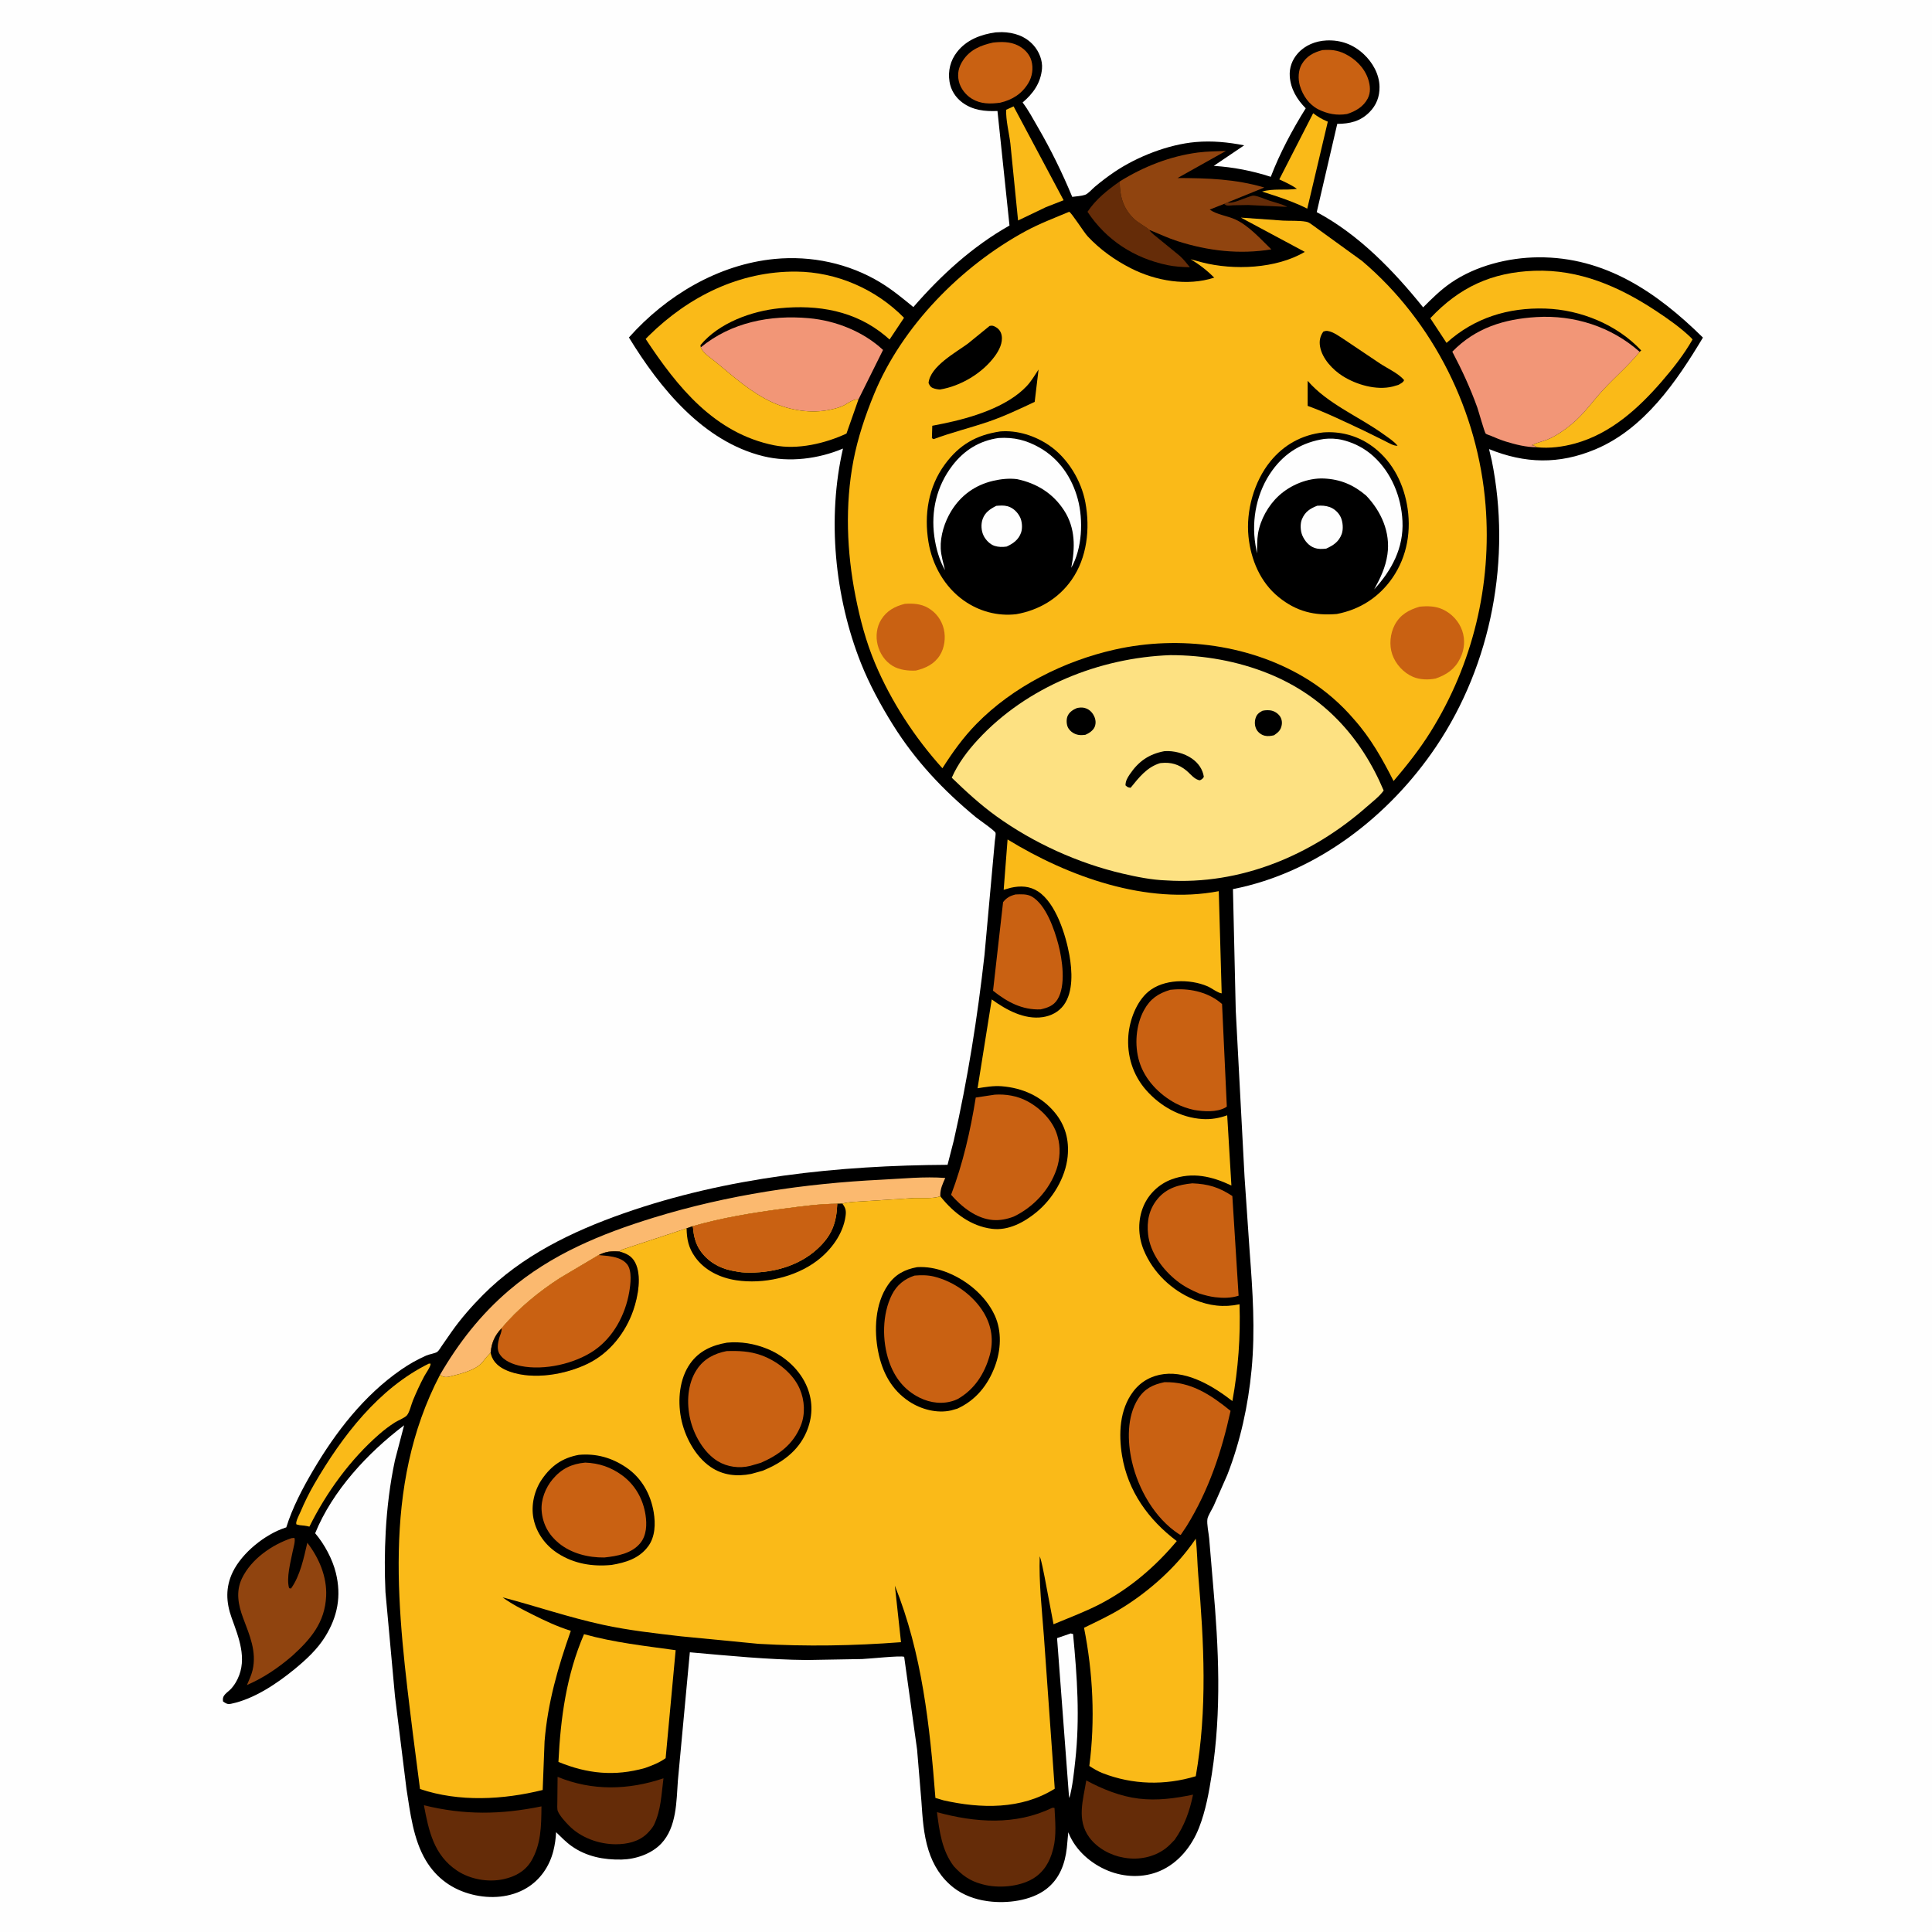 <svg version="1.1" xmlns="http://www.w3.org/2000/svg" style="display: block;" viewBox="0 0 2048 2048" width="1024" height="1024">
<path transform="translate(0,0)" fill="rgb(254,254,254)" d="M -0 -0 L 2048 0 L 2048 2048 L -0 2048 L -0 -0 z"/>
<path transform="translate(0,0)" fill="rgb(0,0,0)" d="M 1055.5 34.307 L 1062 34.061 C 1074.86 34.307 1086.85 38.19 1095.56 47.948 C 1101.41 54.499 1105.35 64.051 1104.55 72.922 C 1103.19 88.042 1095.2 99.165 1084.01 108.637 C 1090.18 116.672 1095.1 126.073 1100.19 134.842 C 1114.06 158.712 1126.03 183.21 1136.62 208.688 C 1140.82 208.068 1146.23 207.884 1150.2 206.525 C 1153.49 205.397 1157.78 200.34 1160.5 198.049 C 1167.14 192.465 1174.12 187.169 1181.3 182.309 C 1205.34 166.049 1238.44 153.099 1267.45 150.568 C 1284.86 149.049 1301.83 150.73 1318.89 154.065 L 1286.62 175.828 C 1307.54 177.19 1327.1 180.989 1347.08 187.434 C 1356.48 162.718 1370.1 137.173 1384.13 114.803 C 1374.89 105.507 1368.13 94.284 1367.2 80.944 C 1366.57 71.783 1369.76 63.281 1375.83 56.457 C 1383.46 47.891 1394.65 43.439 1406 42.892 C 1421.17 42.16 1434.45 47.019 1445.6 57.401 C 1455.11 66.26 1462.15 78.799 1462.35 92.014 C 1462.51 102.476 1459.06 111.497 1451.68 118.914 C 1441.94 128.709 1430.92 131.203 1417.55 131.319 L 1395.8 224.881 C 1440.31 248.531 1477.35 286.981 1508.6 325.814 C 1517.95 316.383 1527.11 307.354 1538.09 299.782 C 1564.31 281.716 1599.01 273.008 1630.6 272.765 C 1701.48 272.22 1756.59 309.965 1805.18 357.848 C 1777.23 404.477 1742.93 454.755 1690.77 476.475 C 1652.43 492.44 1616.56 491.511 1578.44 476.044 L 1581.3 488 C 1602.24 591.574 1581.45 703.667 1522.27 791.517 C 1472.56 865.309 1395.41 925.201 1306.98 942.489 L 1309.95 1071.24 L 1319.28 1247.76 L 1324.72 1327.01 C 1327.88 1368.96 1330.71 1409.72 1326.74 1451.76 C 1323.17 1489.64 1314.83 1528.03 1300.97 1563.48 L 1286.46 1596.44 C 1284.84 1599.88 1280.39 1606.82 1279.9 1610.28 C 1279.14 1615.8 1281.23 1624.85 1281.77 1630.7 L 1285.92 1679.94 C 1291.89 1747.03 1295.03 1813.82 1284.57 1880.67 C 1281.57 1899.86 1278.12 1919.35 1271 1937.5 C 1263.29 1957.17 1249.16 1974.95 1229.37 1983.39 C 1211.98 1990.8 1191.85 1990.1 1174.5 1982.99 C 1156.64 1975.68 1140.55 1961.81 1133.04 1943.78 L 1132.41 1942.24 L 1130.89 1958.74 C 1128.97 1975.87 1123.17 1991.62 1109.1 2002.48 C 1092.95 2014.94 1067.35 2018.04 1047.78 2015.44 L 1046 2015.19 C 1033.71 2013.49 1020.83 2008.79 1010.95 2001.1 C 997.783 1990.85 989.307 1977.25 984.308 1961.49 C 978.905 1944.46 977.901 1926.61 976.684 1908.89 L 972.149 1854.61 L 958.472 1756.3 C 954.639 1754.78 921.659 1758.36 913.914 1758.65 L 855.5 1759.68 C 813.92 1759.32 772.637 1755.14 731.262 1751.49 L 718.608 1887.24 C 716.995 1909.58 717.379 1936.81 701.001 1954.21 C 690.62 1965.24 673.84 1970.88 659 1971.2 C 640.095 1971.6 621.807 1968.12 606.083 1957.06 C 600.026 1952.8 594.823 1947.33 589.49 1942.22 C 589.135 1948.96 588.244 1955.44 586.596 1962 C 582.507 1978.28 572.78 1992.64 558.26 2001.36 C 541.069 2011.68 519.89 2013.06 500.681 2008.29 C 479.512 2003.03 462.654 1990.94 451.397 1972.11 C 438.09 1949.84 434.825 1921.5 430.878 1896.28 L 418.741 1798.56 L 408.612 1687.77 C 407.619 1666.46 407.7 1645 408.862 1623.7 C 410.24 1598.44 413.395 1572.6 418.683 1547.87 L 428.357 1510.87 C 389.943 1539.96 352.507 1580.09 334.078 1625.3 C 343.842 1636.77 352.428 1652.63 356.036 1667.36 C 362.049 1691.91 357.872 1713.69 344.669 1734.97 C 336.326 1748.41 324.442 1759.37 312.312 1769.33 C 293.519 1784.75 269.344 1801.02 245.091 1806.04 C 241.074 1806.88 239.704 1805.85 236.5 1803.72 C 235.01 1796.55 241.096 1794.54 245.359 1789.73 C 248.027 1786.72 250.166 1783.3 251.904 1779.68 C 262.311 1758.03 252.944 1735.59 245.521 1714.9 C 239.575 1698.33 238.937 1682.49 246.756 1666.36 C 256.619 1646.01 280.839 1626.58 302.116 1619.52 L 303.468 1619.08 C 310.019 1598.08 320.776 1577.62 331.92 1558.68 C 355.897 1517.95 385.761 1479.29 424.935 1452.09 C 433.375 1446.23 442.561 1440.97 451.989 1436.86 C 455.015 1435.55 461.076 1434.7 463.456 1433.07 C 465.107 1431.94 467.126 1428.4 468.306 1426.7 L 479.051 1411.25 C 488.682 1397.63 500.045 1384.69 511.801 1372.84 C 553.114 1331.2 606.289 1305.44 660.991 1286.24 C 771.013 1247.62 888.439 1235.41 1004.44 1234.75 L 1011 1209.21 C 1025.8 1144.1 1036.19 1078.54 1043.62 1012.19 L 1051.87 921.284 L 1054.58 891.446 C 1054.75 889.468 1055.74 884.604 1055.29 882.827 C 1054.7 880.549 1037.38 868.692 1034.52 866.333 C 999.891 837.739 970.5 806.636 946.547 768.339 C 933.752 747.881 921.537 725.347 912.628 702.937 C 884.771 632.868 876.645 549.158 893.604 475.485 C 867.581 486.473 836.828 490.369 809.242 483.627 C 745.351 468.013 699.397 411.301 666.685 357.742 C 706.196 313.313 761.366 280.288 821.15 274.5 C 859.97 270.742 899.768 279.155 933.207 299.408 C 945.764 307.013 956.883 316.206 968.197 325.499 C 997.748 291.572 1030.73 261.307 1070.11 239.068 L 1057.36 117.657 C 1043.97 118.242 1031.1 116.877 1020.02 108.596 C 1012.8 103.2 1007.91 95.466 1006.52 86.546 C 1004.74 75.111 1007.4 64.14 1014.6 54.975 C 1024.71 42.12 1039.77 36.487 1055.5 34.307 z"/>
<path transform="translate(0,0)" fill="rgb(101,44,8)" d="M 1300.99 214.722 L 1302.93 214.851 C 1308.36 215.083 1316.84 210.962 1322.29 209.171 C 1323.91 208.637 1327.32 207.214 1329.06 207.378 C 1333.97 207.841 1340.97 211.157 1345.75 212.725 C 1351.78 214.699 1358.97 216.286 1364.52 219.313 L 1323 217.325 L 1307.26 217.594 C 1305.52 217.642 1302.1 218.187 1300.51 217.804 C 1299.41 217.539 1298.53 216.712 1297.54 216.167 L 1300.99 214.722 z"/>
<path transform="translate(0,0)" fill="rgb(254,254,254)" d="M 1135.02 1731.5 L 1137.5 1732.14 C 1141.83 1777.72 1144.86 1820.76 1139.81 1866.55 C 1138.35 1879.73 1137.05 1893.16 1133.61 1906 L 1133.11 1903.5 L 1120.53 1736.48 L 1135.02 1731.5 z"/>
<path transform="translate(0,0)" fill="rgb(250,186,24)" d="M 1392.01 120.029 C 1396.52 123.465 1400.91 126.145 1406.13 128.352 L 1407.54 128.938 L 1385.75 221.171 C 1374.21 215.364 1362.51 211.114 1350.25 207.085 L 1337.84 203.075 C 1349.86 199.567 1362.37 201.967 1374.78 200.181 C 1369.01 196.004 1362.52 193.189 1356.1 190.164 L 1392.01 120.029 z"/>
<path transform="translate(0,0)" fill="rgb(101,44,8)" d="M 1218.28 243.684 C 1220.63 247.225 1224.78 250.051 1228.04 252.797 L 1250.44 271.082 C 1254.49 274.62 1257.9 279.098 1261.29 283.265 C 1253.49 283.125 1245.13 282.623 1237.5 281.021 C 1202.13 273.598 1172.77 254.567 1152.79 224.523 C 1161.78 211.098 1173.85 201.567 1186.93 192.363 C 1187.03 207.52 1190.21 220.175 1201.32 231.24 C 1206.5 236.4 1212.9 239.063 1218.28 243.684 z"/>
<path transform="translate(0,0)" fill="rgb(250,186,24)" d="M 1074.45 112.789 L 1127.47 212.253 L 1108.75 219.575 L 1079.19 233.729 L 1071.02 152 C 1069.74 140.96 1066.04 127.246 1066.63 116.304 L 1074.45 112.789 z"/>
<path transform="translate(0,0)" fill="rgb(201,97,18)" d="M 1401.88 53.097 C 1410.77 52.488 1417.54 53.05 1425.7 57.023 C 1436.84 62.446 1446.44 71.985 1450.33 83.894 C 1452.55 90.691 1453.22 97.986 1449.81 104.5 C 1445.31 113.098 1436.83 118.076 1427.86 120.867 C 1417.04 122.637 1407.32 120.802 1397.5 115.929 C 1387.76 111.095 1380.94 101.151 1377.94 90.889 C 1375.85 83.739 1376.09 74.531 1379.96 68 C 1385.03 59.444 1392.57 55.46 1401.88 53.097 z"/>
<path transform="translate(0,0)" fill="rgb(201,97,18)" d="M 1052.58 45.145 C 1061.37 44.125 1070.82 44.066 1078.89 48.093 C 1085.66 51.467 1091.27 57.001 1093.36 64.437 C 1095.57 72.296 1094.28 81.173 1090.07 88.122 C 1083.1 99.623 1073.04 105.866 1060.1 108.898 C 1049.65 110.252 1039.83 110.392 1030.45 104.825 C 1023.76 100.857 1018.09 93.678 1016.39 86.031 C 1014.61 78.05 1016.17 71.128 1020.6 64.316 C 1028.15 52.697 1039.66 47.999 1052.58 45.145 z"/>
<path transform="translate(0,0)" fill="rgb(250,186,24)" d="M 454.577 1445.5 L 456.478 1445.52 C 456.844 1448.26 451.2 1456.06 449.724 1458.85 C 445.291 1467.23 441.254 1475.97 437.647 1484.74 C 435.959 1488.85 434.127 1497.16 431.269 1500.41 C 429.054 1502.93 421.818 1505.82 418.692 1507.8 C 412.786 1511.53 407.249 1515.77 401.985 1520.35 C 371.413 1547 345.939 1582.06 327.986 1618.31 C 324.534 1617.34 321.058 1617.07 317.5 1616.72 L 314.173 1615.9 C 314.017 1614.99 313.863 1614.49 314.08 1613.5 C 314.852 1609.98 317.09 1605.96 318.515 1602.62 C 322.897 1592.34 327.743 1582.45 333.366 1572.79 C 362.681 1522.43 401.286 1471.77 454.577 1445.5 z"/>
<path transform="translate(0,0)" fill="rgb(101,44,8)" d="M 591.072 1883.54 C 627.788 1898.67 666.197 1897.6 703.308 1885.08 C 701.004 1902.57 700.854 1918.51 693.114 1934.74 C 691.269 1938 688.964 1940.63 686.354 1943.28 C 677.589 1952.2 664.779 1955.01 652.658 1954.99 C 634.935 1954.97 615.771 1948.08 603.24 1935.33 C 599.493 1931.52 593.456 1925.01 591.336 1919.96 C 590.419 1917.77 590.793 1912.79 590.802 1910.36 L 591.072 1883.54 z"/>
<path transform="translate(0,0)" fill="rgb(101,44,8)" d="M 1151.5 1887.31 C 1168.42 1896.52 1187.86 1904.28 1207.08 1906.6 C 1226.56 1908.95 1245.61 1906.4 1264.68 1902.39 C 1261.03 1920.08 1255.63 1935.41 1245.19 1950.27 C 1242.09 1953.51 1239 1956.88 1235.39 1959.58 C 1223.27 1968.63 1207.44 1971.85 1192.56 1969.4 L 1191 1969.13 C 1177.41 1966.89 1163.05 1959.06 1154.76 1947.79 C 1141.01 1929.1 1148.22 1908.08 1151.5 1887.31 z"/>
<path transform="translate(0,0)" fill="rgb(201,97,18)" d="M 1076.48 948.169 C 1082.18 947.928 1088.68 947.464 1093.81 950.43 C 1108.83 959.11 1117.67 985.194 1121.86 1000.98 C 1126.12 1017.02 1130.17 1044.7 1120.95 1059.48 C 1116.76 1066.19 1110.5 1068.28 1103.15 1069.98 C 1083.55 1070.8 1067.6 1062.13 1052.67 1050.21 L 1063.31 956.306 C 1066.91 951.648 1070.87 949.577 1076.48 948.169 z"/>
<path transform="translate(0,0)" fill="rgb(101,44,8)" d="M 449.37 1913.64 C 492.21 1924.19 530.847 1923.64 573.971 1914.83 C 573.766 1935.48 573.73 1955.34 562.717 1973.49 C 556.078 1983.93 545.839 1989.33 533.992 1991.96 C 517.606 1995.61 498.421 1992.23 484.5 1982.95 C 459.868 1966.53 454.448 1940.79 449.37 1913.64 z"/>
<path transform="translate(0,0)" fill="rgb(101,44,8)" d="M 1115.04 1916.5 C 1116.63 1916.13 1115.71 1916.22 1117.82 1916.5 C 1118.55 1930.53 1120.02 1945.37 1116.59 1959.15 L 1116.1 1961 C 1112.86 1973.61 1106.37 1984.68 1094.87 1991.5 C 1080.26 2000.18 1058.03 2001.95 1041.82 1997.53 L 1040 1997.02 C 1027.78 1993.69 1019.63 1987.62 1011.15 1978.4 C 998.468 1961.82 995.776 1941.05 993.215 1920.97 C 1033.62 1932.05 1076.37 1935.21 1115.04 1916.5 z"/>
<path transform="translate(0,0)" fill="rgb(144,68,15)" d="M 309.069 1630.5 L 312.009 1630.24 C 313.517 1632.65 310.844 1641.58 310.221 1644.75 C 308.074 1655.66 303.334 1672.76 306.473 1683.53 L 308.5 1683.88 C 318.221 1670.27 322.078 1651.41 325.768 1635.4 C 338.156 1651.44 346.678 1671.38 345.732 1691.96 C 344.444 1720.01 329.321 1737.66 309.31 1755.71 C 294.632 1768.21 279.462 1778.56 261.763 1786.21 C 263.919 1781.05 266.485 1775.82 267.758 1770.35 C 272.33 1750.69 264.44 1733.07 257.707 1715.11 C 252.535 1701.31 249.782 1687.06 256.463 1673.16 C 266.292 1652.7 288.118 1637.53 309.069 1630.5 z"/>
<path transform="translate(0,0)" fill="rgb(201,97,18)" d="M 1263.92 1254.37 C 1280.75 1255.06 1292.27 1258.55 1306.33 1267.83 L 1312.97 1373.51 C 1304.85 1376.11 1296.37 1376.12 1288 1375.09 C 1282.24 1374.38 1276.97 1372.9 1271.44 1371.24 C 1262.96 1367.68 1255.18 1363.72 1247.91 1358.03 C 1232.75 1346.18 1219.21 1328.1 1217.03 1308.47 C 1215.5 1294.65 1217.97 1282.02 1226.91 1271.09 C 1236.54 1259.32 1249.49 1255.82 1263.92 1254.37 z"/>
<path transform="translate(0,0)" fill="rgb(144,68,15)" d="M 1186.93 192.363 C 1212.09 176.684 1240.18 165.588 1269.68 161.698 C 1279.49 160.405 1289.64 160.401 1299.53 160.016 L 1248.27 188.715 C 1280.28 188.833 1309.2 189.677 1340.23 198.758 L 1300.99 214.722 L 1297.54 216.167 L 1282.34 222.156 C 1289.59 227.41 1301.02 228.81 1309.25 232.513 C 1323.6 238.964 1336.38 253.437 1347.65 264.349 C 1313.97 269.878 1280.67 266.024 1248.23 255.632 C 1238.02 252.363 1228.22 247.669 1218.28 243.684 C 1212.9 239.063 1206.5 236.4 1201.32 231.24 C 1190.21 220.175 1187.03 207.52 1186.93 192.363 z"/>
<path transform="translate(0,0)" fill="rgb(201,97,18)" d="M 1240.63 1049.22 L 1245.27 1048.83 C 1262.9 1047.69 1282 1052.32 1295.43 1064.32 L 1300.48 1172.97 L 1299 1174.05 C 1289.59 1179.29 1276.03 1178.28 1265.83 1176.61 C 1259.2 1175.16 1252.28 1172.83 1246.3 1169.63 C 1228.69 1160.19 1213.46 1144.52 1207.62 1125.08 C 1202.44 1107.83 1204.02 1086.66 1212.71 1070.75 C 1219.22 1058.84 1227.82 1053.01 1240.63 1049.22 z"/>
<path transform="translate(0,0)" fill="rgb(201,97,18)" d="M 1054.54 1160.39 C 1066.2 1159.62 1078.39 1161.7 1088.74 1167.19 C 1102.75 1174.62 1116.07 1187.76 1120.67 1203.26 L 1121.16 1205 C 1124.38 1215.96 1123.68 1228.72 1119.97 1239.5 C 1112.39 1261.53 1095.43 1279.64 1074.6 1289.64 C 1067.44 1292.36 1060.17 1293.85 1052.5 1293.25 C 1034.99 1291.88 1019.24 1279.22 1008.2 1266.52 C 1020.74 1233.43 1028.79 1198.35 1034.34 1163.43 L 1054.54 1160.39 z"/>
<path transform="translate(0,0)" fill="rgb(201,97,18)" d="M 1234.22 1465.18 C 1262.38 1464.41 1283.39 1478.52 1304.45 1495.57 C 1294.92 1539.09 1281.39 1579.68 1257.86 1617.77 L 1251.59 1627.12 C 1250.79 1626.79 1250.45 1626.69 1249.65 1626.16 C 1224.07 1609.47 1206.6 1578.53 1199.9 1549.36 C 1195.01 1528.11 1194.37 1501.62 1206.53 1482.62 C 1213.33 1472 1222.18 1467.74 1234.22 1465.18 z"/>
<path transform="translate(0,0)" fill="rgb(251,185,111)" d="M 466.409 1457.39 C 486.11 1423.43 509.563 1393.41 539.519 1367.85 C 584.425 1329.55 637.171 1307.9 693 1290.73 C 771.269 1266.66 852.785 1254.52 934.5 1250.52 C 956.607 1249.44 979.938 1246.97 1002.01 1248.69 C 999.286 1254.92 996.728 1260.07 996.736 1267.01 L 996.748 1268.05 C 989.452 1270.97 977.085 1269.69 969.121 1269.98 L 916.945 1273.31 C 909.246 1273.93 900.284 1273.78 892.934 1275.9 L 887.55 1276.04 C 868.625 1276.13 849.469 1278.82 830.716 1281.26 C 798.232 1285.5 765.6 1290.84 734.047 1299.87 L 727.822 1302.11 L 661.025 1324.09 C 659.178 1324.66 658.134 1325.46 656.655 1326.65 C 648.248 1326.07 642.337 1326.52 634.629 1330.42 L 593.397 1354.89 C 570.884 1369.44 548.962 1387.44 531.679 1408.03 C 524.388 1415.81 521.146 1423.11 520.119 1433.85 C 517.508 1436.68 514.813 1439.44 512.552 1442.56 C 505.259 1452.64 488.043 1456.3 476.62 1459.21 C 473.323 1460.05 470.853 1460.04 467.885 1458.3 L 466.409 1457.39 z"/>
<path transform="translate(0,0)" fill="rgb(242,150,119)" d="M 742.843 368.212 C 775.186 341.661 816.39 333.6 857.5 337.301 C 885.967 339.863 915.102 351.435 936.069 370.954 L 910.058 423.265 L 908.058 423.437 C 903.281 423.816 898.744 427.581 894.5 429.712 C 890.56 431.691 886.156 432.946 881.865 433.891 L 880 434.287 C 860.023 438.684 837.379 434.995 818.883 426.568 C 796.661 416.445 777.877 399.576 759.232 384.152 C 754.038 379.856 745.16 374.402 742.843 368.212 z"/>
<path transform="translate(0,0)" fill="rgb(250,186,24)" d="M 619.084 1732.29 C 650.936 1741.16 683.58 1744.73 716.22 1749.26 L 705.604 1863.75 C 698.681 1868.66 691.651 1871.35 683.741 1874.17 C 651.618 1883.23 622.57 1880.33 591.963 1867.7 C 594.222 1820.99 600.436 1775.6 619.084 1732.29 z"/>
<path transform="translate(0,0)" fill="rgb(250,186,24)" d="M 1738.09 372.939 L 1739.77 371.504 C 1714.21 344.135 1675.47 328.285 1638.18 327.091 C 1598.76 325.829 1562.79 336.897 1533.39 363.499 L 1516.17 337.322 C 1547.01 304.477 1581.3 288.61 1626.5 287.035 C 1674.24 285.372 1716.24 303.721 1755.36 329.5 C 1767.81 337.704 1782.05 347.712 1792.75 358.182 L 1794.16 359.872 C 1785.09 375.848 1773.24 390.863 1761.23 404.712 C 1736.43 433.316 1707.28 459.621 1670 470.012 C 1656.9 473.662 1642.5 475.61 1628.91 474.065 C 1627.43 473.038 1626.43 472.173 1624.56 472.001 L 1623.5 472 L 1624.98 471.375 C 1630.19 468.806 1635.19 468.033 1640.44 465.883 C 1649.13 462.325 1658.3 456.017 1665.49 450.037 L 1666.93 448.819 C 1679.34 438.498 1689.08 424.253 1700.14 412.42 C 1712.4 399.3 1726.89 386.804 1738.09 372.939 z"/>
<path transform="translate(0,0)" fill="rgb(242,150,119)" d="M 1628.91 474.065 C 1618.06 474.15 1606.78 471.27 1596.44 468.129 C 1590.73 466.393 1585.25 464.036 1579.75 461.712 C 1578.48 461.175 1575.76 460.446 1574.89 459.638 C 1573.71 458.553 1567.19 435.286 1566.01 432 C 1558.69 411.595 1549.62 391.953 1539.5 372.801 C 1564.12 347.546 1594.28 338.198 1628.72 336.104 C 1668.55 333.682 1708.11 346.259 1738.09 372.939 C 1726.89 386.804 1712.4 399.3 1700.14 412.42 C 1689.08 424.253 1679.34 438.498 1666.93 448.819 L 1665.49 450.037 C 1658.3 456.017 1649.13 462.325 1640.44 465.883 C 1635.19 468.033 1630.19 468.806 1624.98 471.375 L 1623.5 472 L 1624.56 472.001 C 1626.43 472.173 1627.43 473.038 1628.91 474.065 z"/>
<path transform="translate(0,0)" fill="rgb(250,186,24)" d="M 910.058 423.265 L 897.299 459.6 C 874.751 470.091 845.446 477.003 820.688 472.039 C 757.494 459.368 718.129 410.386 684.415 359.307 L 687.64 356.01 C 730.158 314.133 783.992 287.357 844.238 287.911 C 886.869 288.303 928.532 306.489 958.315 336.867 L 942.982 359.894 L 938.5 356.014 C 906.445 329.346 867.181 322.747 826.586 326.739 C 796.82 329.667 762.095 342.195 742.521 365.869 L 742.843 368.212 C 745.16 374.402 754.038 379.856 759.232 384.152 C 777.877 399.576 796.661 416.445 818.883 426.568 C 837.379 434.995 860.023 438.684 880 434.287 L 881.865 433.891 C 886.156 432.946 890.56 431.691 894.5 429.712 C 898.744 427.581 903.281 423.816 908.058 423.437 L 910.058 423.265 z"/>
<path transform="translate(0,0)" fill="rgb(250,186,24)" d="M 1267.55 1631.07 C 1269.1 1643.9 1269.14 1657.23 1270.24 1670.16 C 1276.29 1741.15 1279.97 1812.32 1267.56 1882.88 C 1234.83 1892.8 1200.62 1892.01 1168.73 1879.58 C 1163.6 1877.55 1159.33 1874.98 1154.73 1871.98 C 1161.02 1823.61 1158.64 1773.32 1149.12 1725.52 C 1162.51 1718.97 1175.78 1712.85 1188.53 1705.05 C 1217.85 1687.11 1246.98 1661.25 1266.48 1632.66 L 1267.55 1631.07 z"/>
<path transform="translate(0,0)" fill="rgb(253,225,130)" d="M 1240.61 694.469 C 1276.15 694.473 1311.98 700.771 1344.98 714.168 C 1402.83 737.654 1442.75 781.106 1466.74 837.979 C 1462.6 844.04 1454.5 850.197 1448.93 855.115 C 1390.45 906.683 1315 938.349 1236.25 933.278 C 1220.84 932.749 1204.98 929.538 1190 926.048 C 1142.88 915.072 1095.64 893.619 1056.34 865.356 C 1039.36 853.141 1023.92 838.946 1008.91 824.42 C 1015.46 809.423 1025.67 795.943 1036.71 783.993 C 1088.44 728.035 1165.27 697.187 1240.61 694.469 z"/>
<path transform="translate(0,0)" fill="rgb(0,0,0)" d="M 1338.13 753.5 C 1340.65 752.84 1343.41 752.74 1346 752.962 C 1350.06 753.308 1354.1 755.672 1356.53 758.917 C 1358.57 761.647 1359.27 765.196 1358.68 768.531 C 1357.72 774.009 1354.97 776.388 1350.53 779.397 C 1347.34 780.156 1343.98 780.663 1340.74 779.891 C 1337.06 779.016 1333.65 776.5 1331.87 773.125 C 1329.92 769.407 1329.75 765.032 1331.02 761.081 C 1332.28 757.138 1334.64 755.436 1338.13 753.5 z"/>
<path transform="translate(0,0)" fill="rgb(0,0,0)" d="M 1141.76 750.5 C 1144.26 750.047 1146.95 749.728 1149.44 750.357 C 1154.18 751.556 1157.5 754.54 1159.66 758.856 C 1161.5 762.508 1161.96 766.532 1160.46 770.386 C 1158.92 774.328 1154.24 777.419 1150.5 778.942 C 1148.05 779.226 1145.8 779.417 1143.35 779.026 C 1138.9 778.319 1134.9 775.765 1132.5 771.923 C 1130.5 768.723 1130.21 763.222 1131.43 759.724 C 1133.05 755.077 1137.44 752.231 1141.76 750.5 z"/>
<path transform="translate(0,0)" fill="rgb(0,0,0)" d="M 1234.17 796.296 C 1244.07 795.52 1255.46 798.447 1263.6 804.182 C 1270.24 808.862 1274.95 815.44 1276.12 823.5 C 1274.74 825.688 1274.31 825.926 1272 827.136 C 1266.41 826.616 1261.95 820.378 1257.52 816.745 C 1249.55 810.199 1241.17 807.795 1230.99 808.829 L 1229.62 808.982 C 1215.55 813.395 1207.39 824.152 1198.5 835.066 C 1195.53 834.666 1195.31 834.496 1193.07 832.5 C 1193.11 827.92 1195.02 824.653 1197.54 820.904 C 1206.71 807.246 1217.79 799.373 1234.17 796.296 z"/>
<path transform="translate(0,0)" fill="rgb(250,186,24)" d="M 1133.38 224.5 C 1136.06 225.676 1148.98 246.258 1152.92 250.468 C 1166.15 264.598 1181.78 275.748 1199 284.491 C 1225.27 297.822 1258.61 303.633 1287.12 294.311 C 1279.43 286.583 1271.43 280.344 1262.03 274.803 L 1274.46 278.166 C 1307.83 286.72 1352.94 284.919 1383.14 266.998 L 1315.38 230.673 L 1360.03 233.848 C 1367.99 234.275 1376.66 233.622 1384.5 235.018 C 1386.69 235.408 1388.25 236.37 1390.05 237.66 L 1443.86 276.635 C 1519.87 341.155 1566.89 436.464 1574.76 535.467 C 1581.47 619.967 1561.31 703.923 1516.37 775.896 C 1504.89 794.279 1491.31 811.479 1477.25 827.932 C 1465.28 804.332 1452.98 782.343 1435.23 762.44 C 1421.66 746.51 1405.3 732.264 1387.63 721.114 C 1327.61 683.24 1250.39 673.139 1181.67 688.586 C 1127.85 700.684 1073.74 727.843 1034.95 767.5 C 1021.07 781.689 1009.58 797.668 998.999 814.397 C 969.691 782 944.682 743.595 927.69 703.359 C 917.987 680.382 911.676 656.426 906.861 632 C 897.585 584.937 895.63 535.462 904.681 488.146 C 909.28 464.105 917.273 440.343 926.57 417.746 C 956.213 345.695 1019.16 281.908 1087.18 245.022 C 1102 236.988 1117.86 231.007 1133.38 224.5 z"/>
<path transform="translate(0,0)" fill="rgb(0,0,0)" d="M 1386.18 403.693 C 1407.33 428.24 1440.58 441.512 1466.64 460.362 C 1471.69 464.011 1477.61 467.674 1481.5 472.532 C 1477.34 472.732 1472.43 469.691 1468.73 467.838 L 1446.16 456.692 C 1426.54 447.522 1406.48 437.62 1386.16 430.231 L 1386.18 403.693 z"/>
<path transform="translate(0,0)" fill="rgb(0,0,0)" d="M 1100.91 391.712 L 1096.81 426.024 C 1080.71 433.575 1064.63 441.246 1047.78 447.01 C 1028.51 453.601 1008.79 458.338 989.674 465.5 C 989.042 465.232 988.464 464.849 987.873 464.5 L 988.252 451.332 L 999.922 449.012 C 1029.21 443.013 1067.42 431.679 1088.54 409.094 C 1093.28 404.016 1097.08 397.511 1100.91 391.712 z"/>
<path transform="translate(0,0)" fill="rgb(0,0,0)" d="M 1049.04 345.5 C 1052.06 344.831 1053.3 345.374 1056 346.994 C 1059.16 348.89 1061.11 351.929 1061.78 355.521 C 1063.23 363.353 1059.1 371.316 1054.63 377.469 C 1041.43 395.612 1018.27 409.38 996.383 412.902 C 993.986 412.762 991.054 412.268 988.84 411.31 C 986.12 410.133 985.483 408.562 984.306 406 C 985.985 388.353 1013.12 373.736 1026.01 364.234 L 1049.04 345.5 z"/>
<path transform="translate(0,0)" fill="rgb(0,0,0)" d="M 1402.81 351.5 C 1404.41 350.958 1405.56 350.594 1407.26 350.821 C 1413.45 351.646 1420.72 357.215 1425.87 360.508 L 1462.87 385.343 C 1470.75 390.586 1482.39 395.728 1488.4 402.905 C 1487.5 405.537 1484.73 406.506 1482.43 407.984 L 1476.33 409.754 C 1459.08 414.022 1437.91 407.876 1423.18 398.556 C 1412.62 391.873 1401.61 380.159 1399.34 367.5 C 1398.28 361.579 1399.27 356.334 1402.81 351.5 z"/>
<path transform="translate(0,0)" fill="rgb(201,97,18)" d="M 959.077 640.123 C 967.539 639.465 976.174 639.996 983.699 644.329 C 992.31 649.288 998.217 657.279 1000.5 666.975 C 1002.63 676.04 1001.25 686.859 996.201 694.778 C 990.276 704.071 981.074 708.377 970.79 710.837 C 962.706 711.231 953.368 710.183 946.31 705.937 C 938.124 701.013 932.607 692.709 930.313 683.5 C 928.117 674.684 929.219 664.666 934.066 656.871 C 939.963 647.386 948.56 642.784 959.077 640.123 z"/>
<path transform="translate(0,0)" fill="rgb(201,97,18)" d="M 1504.79 643.12 C 1513.16 642.273 1521.66 642.388 1529.4 645.996 C 1538.89 650.423 1546.52 658.55 1549.98 668.5 C 1553.34 678.16 1552.4 688.568 1547.95 697.678 C 1542.3 709.271 1533.86 715.029 1521.95 719.241 C 1514.39 720.838 1505 720.575 1497.9 717.524 C 1487.76 713.168 1479.39 704.041 1475.82 693.603 C 1472.45 683.766 1473.62 671.658 1478.44 662.5 C 1484.24 651.503 1493.35 646.52 1504.79 643.12 z"/>
<path transform="translate(0,0)" fill="rgb(0,0,0)" d="M 1402.74 458.378 C 1420.46 457.048 1437.89 461.574 1452.57 471.619 C 1474.01 486.28 1486.68 509.3 1491.36 534.461 C 1496.43 561.733 1491.9 589.681 1475.95 612.718 C 1461.78 633.174 1441.4 646.208 1417.09 650.854 C 1393.16 652.843 1374.36 648.22 1355.53 633.053 C 1336 617.313 1325.98 593.317 1323.45 568.866 C 1320.64 541.635 1329.3 510.455 1346.61 489.132 C 1360.94 471.468 1380.16 460.868 1402.74 458.378 z"/>
<path transform="translate(0,0)" fill="rgb(254,254,254)" d="M 1396.23 536.121 C 1400.97 535.805 1404.96 535.914 1409.49 537.5 C 1414.51 539.261 1419.03 543.477 1421.26 548.303 C 1423.52 553.197 1424.16 561.095 1422.23 566.188 C 1419.13 574.397 1413.4 578.1 1405.82 581.561 C 1401.29 582.049 1397.61 582.249 1393.26 580.715 C 1387.35 578.633 1382.96 573.246 1380.54 567.634 C 1378.44 562.76 1378.05 555.177 1380.15 550.275 C 1383.52 542.379 1388.66 539.187 1396.23 536.121 z"/>
<path transform="translate(0,0)" fill="rgb(254,254,254)" d="M 1403.66 465.289 C 1409.97 464.585 1417.04 464.88 1423.2 466.423 L 1425 466.903 C 1436.34 469.848 1447.15 475.726 1455.82 483.603 C 1475.04 501.064 1485.44 526.687 1486.67 552.346 C 1488.04 580.799 1475.38 604.366 1456.7 624.745 C 1463.32 612.681 1468.72 601.576 1470.72 587.8 C 1474.15 564.267 1464.07 541.951 1448.14 525.315 C 1434.9 514.035 1420.97 508.042 1403.5 507.237 C 1386.37 506.448 1368.1 513.992 1355.58 525.5 C 1344.44 535.725 1335.95 550.853 1333.53 565.839 C 1332.45 572.511 1332.7 579.791 1332.39 586.562 L 1330.82 577.499 C 1326.35 550.226 1332.44 520.933 1348.81 498.45 C 1362.48 479.676 1380.71 468.78 1403.66 465.289 z"/>
<path transform="translate(0,0)" fill="rgb(0,0,0)" d="M 1060.1 457.349 C 1078.39 455.795 1097.3 461.933 1112.28 472.216 C 1131.88 485.67 1146.22 509.388 1150.55 532.652 C 1155.69 560.349 1152.45 591.157 1135.92 614.737 C 1121.92 634.705 1100.97 646.931 1077.25 651.071 C 1057.45 653.41 1037.74 647.993 1021.55 636.501 C 1001.32 622.149 988.251 598.94 984.224 574.667 C 979.415 545.687 983.982 516.237 1001.59 492.267 C 1016.9 471.418 1034.7 461.218 1060.1 457.349 z"/>
<path transform="translate(0,0)" fill="rgb(254,254,254)" d="M 1056.12 536.212 C 1060.16 535.901 1064.16 535.559 1068.11 536.652 C 1073.9 538.258 1078.61 542.867 1081.25 548.158 C 1083.53 552.72 1084.04 559.91 1082.35 564.69 C 1079.7 572.15 1073.99 576.251 1067.06 579.376 C 1062.72 580.025 1058.48 579.98 1054.25 578.639 C 1049.43 577.112 1044.85 572.335 1042.68 567.887 C 1040.1 562.608 1039.68 555.678 1041.68 550.117 C 1044.22 543.049 1049.79 539.413 1056.12 536.212 z"/>
<path transform="translate(0,0)" fill="rgb(254,254,254)" d="M 1058.61 464.298 C 1074.79 463.282 1088.1 466.567 1102.15 474.594 C 1122.86 486.428 1136.37 506.254 1142.5 529.064 C 1148.5 551.398 1147.19 581.591 1135.56 601.931 C 1139.74 580.816 1140.13 559.844 1127.95 541.056 C 1116.14 522.829 1098.9 512.278 1077.99 507.886 C 1069.58 506.876 1061.01 507.772 1052.79 509.696 C 1033.72 514.16 1018.59 525.02 1008.34 541.745 C 1001.35 553.157 996.634 567.925 997.204 581.411 C 997.523 588.936 999.988 596.957 1001.72 604.297 C 995.629 593.817 992.091 580.778 990.434 568.822 C 986.695 541.836 992.851 515.354 1009.5 493.589 C 1021.99 477.263 1038.24 467.144 1058.61 464.298 z"/>
<path transform="translate(0,0)" fill="rgb(250,186,24)" d="M 996.748 1268.05 L 997.542 1269.05 C 1011.26 1286.03 1029.26 1299.8 1051.5 1302.59 C 1068.83 1304.77 1085.52 1295.76 1098.5 1285.13 C 1115.76 1271.01 1129.52 1248.42 1131.75 1225.98 C 1133.49 1208.5 1129.36 1192.9 1118.06 1179.26 C 1103.71 1161.96 1083.89 1153.22 1061.75 1151.46 C 1053.26 1150.79 1044.63 1152.29 1036.26 1153.61 L 1051.3 1059.41 C 1066.47 1070.45 1085.79 1081.1 1105.36 1078.2 C 1114.18 1076.89 1122.26 1072.72 1127.62 1065.44 C 1137.99 1051.35 1136.52 1028.74 1133.62 1012.56 C 1129.85 991.495 1119.42 957.429 1100.41 944.984 C 1091.48 939.135 1081.7 938.767 1071.5 941.066 L 1063.94 943.221 L 1068.07 889.864 C 1132.41 929.309 1215.58 959.337 1291.95 944.677 L 1295.03 1052.99 C 1291.04 1052.63 1284.15 1047.28 1279.95 1045.49 C 1261.16 1037.47 1233.39 1037.67 1217.23 1051.26 C 1204.55 1061.92 1197.42 1081.45 1196.12 1097.61 C 1194.43 1118.71 1200.79 1139.44 1214.8 1155.42 C 1230.02 1172.77 1251.42 1184.77 1274.69 1186.24 C 1283.82 1186.81 1292.27 1185.32 1300.89 1182.26 L 1305.34 1256.7 C 1284.81 1247 1264.04 1241.97 1241.86 1250.22 C 1228.76 1255.08 1217.87 1265.37 1212.31 1278.21 C 1205.92 1292.99 1206.27 1310.07 1212.31 1324.89 C 1222.08 1348.83 1242.03 1367.92 1265.88 1377.66 C 1281.95 1384.23 1296.94 1386.18 1313.95 1382.58 C 1315.06 1417.39 1312.6 1450.88 1306.38 1485.19 C 1286.73 1469.94 1259.99 1453.49 1233.92 1456.58 C 1220.71 1458.15 1209.25 1464.49 1201.24 1475.09 C 1186.74 1494.25 1185.66 1520.08 1189.4 1542.95 C 1195.58 1580.76 1217.43 1611.02 1247.42 1633.62 C 1224.84 1660.69 1197.34 1684.18 1165.96 1700.44 C 1150.1 1708.65 1133.23 1714.9 1116.79 1721.79 L 1107.37 1671.9 C 1105.74 1664.58 1104.64 1656.76 1102.15 1649.69 C 1101.18 1677.32 1104.49 1706.44 1106.55 1734.08 L 1118.07 1896.11 C 1082.62 1918.35 1039.65 1917.33 1000.07 1908.41 L 991.577 1905.88 C 985.639 1829.61 977.435 1752.52 948.6 1680.89 L 955.107 1740.79 C 904.861 1744.64 854.418 1745.48 804.096 1742.54 L 721.902 1734.57 C 694.239 1731.36 666.688 1728.3 639.431 1722.41 C 603.176 1714.59 568.52 1702.64 532.781 1693.26 C 542.478 1700.42 553.292 1705.82 564.031 1711.22 C 577.392 1717.94 590.774 1724.3 605.098 1728.71 C 591.433 1767.42 580.617 1804.81 577.267 1845.87 L 575.268 1897.47 C 533.436 1907.83 486.688 1910.45 445.232 1896.43 L 437.687 1837.93 C 421.866 1709.94 404.117 1576.65 466.409 1457.39 L 467.885 1458.3 C 470.853 1460.04 473.323 1460.05 476.62 1459.21 C 488.043 1456.3 505.259 1452.64 512.552 1442.56 C 514.813 1439.44 517.508 1436.68 520.119 1433.85 C 521.146 1423.11 524.388 1415.81 531.679 1408.03 C 548.962 1387.44 570.884 1369.44 593.397 1354.89 L 634.629 1330.42 C 642.337 1326.52 648.248 1326.07 656.655 1326.65 C 658.134 1325.46 659.178 1324.66 661.025 1324.09 L 727.822 1302.11 L 734.047 1299.87 C 765.6 1290.84 798.232 1285.5 830.716 1281.26 C 849.469 1278.82 868.625 1276.13 887.55 1276.04 L 892.934 1275.9 C 900.284 1273.78 909.246 1273.93 916.945 1273.31 L 969.121 1269.98 C 977.085 1269.69 989.452 1270.97 996.748 1268.05 z"/>
<path transform="translate(0,0)" fill="rgb(0,0,0)" d="M 887.55 1276.04 L 892.934 1275.9 C 896.413 1280.42 897.097 1283.32 896.344 1288.99 C 893.815 1308.03 880.899 1325.34 865.821 1336.65 C 842.563 1354.1 809.128 1361.44 780.544 1357.15 C 763.493 1354.59 746.99 1346.79 736.784 1332.44 C 729.912 1322.78 728.026 1313.82 727.822 1302.11 L 734.047 1299.87 C 734.696 1301.48 734.598 1300.87 734.731 1302.38 C 735.451 1310.54 737.476 1318.5 742.117 1325.38 C 749.896 1336.9 762.134 1344.23 775.629 1346.89 L 777.5 1347.25 C 781.548 1348.06 785.401 1348.74 789.542 1348.91 C 817.02 1350.07 846.082 1342.75 866.639 1323.72 C 881.775 1309.72 886.724 1296.49 887.55 1276.04 z"/>
<path transform="translate(0,0)" fill="rgb(201,97,18)" d="M 734.047 1299.87 C 765.6 1290.84 798.232 1285.5 830.716 1281.26 C 849.469 1278.82 868.625 1276.13 887.55 1276.04 C 886.724 1296.49 881.775 1309.72 866.639 1323.72 C 846.082 1342.75 817.02 1350.07 789.542 1348.91 C 785.401 1348.74 781.548 1348.06 777.5 1347.25 L 775.629 1346.89 C 762.134 1344.23 749.896 1336.9 742.117 1325.38 C 737.476 1318.5 735.451 1310.54 734.731 1302.38 C 734.598 1300.87 734.696 1301.48 734.047 1299.87 z"/>
<path transform="translate(0,0)" fill="rgb(0,0,0)" d="M 613.505 1542.22 C 632.015 1540.53 648.641 1545.21 663.95 1555.65 C 680.174 1566.72 689.737 1583.87 692.941 1603 C 694.968 1615.11 694.62 1629.09 687.016 1639.28 C 677.444 1652.11 663.242 1656.42 648.249 1658.91 C 628.061 1660.86 608.61 1657.73 591.346 1646.65 C 578.281 1638.26 568.532 1625 565.5 1609.62 C 562.717 1595.5 566.417 1579.7 574.575 1567.92 C 584.509 1553.58 596.269 1545.43 613.505 1542.22 z"/>
<path transform="translate(0,0)" fill="rgb(201,97,18)" d="M 620.338 1550.42 C 634.897 1550.99 647.594 1555.19 659.412 1563.86 C 673.298 1574.04 681.723 1589.05 684.307 1605.99 C 685.818 1615.89 685.457 1627.33 678.935 1635.5 C 669.837 1646.9 654.185 1649.56 640.551 1651.01 C 623.65 1651.2 605.828 1646.79 592.5 1635.94 C 581.673 1627.12 575.339 1615.68 574.175 1601.7 C 573.187 1589.83 578.296 1576.97 585.877 1567.99 C 595.246 1556.88 605.956 1551.73 620.338 1550.42 z"/>
<path transform="translate(0,0)" fill="rgb(201,97,18)" d="M 634.629 1330.42 C 642.337 1326.52 648.248 1326.07 656.655 1326.65 C 663.919 1328.76 669.558 1331.26 673.216 1338.23 C 680.509 1352.13 676.29 1374.36 671.413 1388.62 C 663.21 1412.6 646.268 1434.21 623.264 1445.46 C 599.601 1457.03 565.841 1462.93 540.503 1453.99 C 532.605 1451.2 525.118 1446.73 521.616 1438.81 C 520.892 1437.17 520.479 1435.6 520.119 1433.85 C 521.146 1423.11 524.388 1415.81 531.679 1408.03 C 548.962 1387.44 570.884 1369.44 593.397 1354.89 L 634.629 1330.42 z"/>
<path transform="translate(0,0)" fill="rgb(0,0,0)" d="M 634.629 1330.42 C 642.337 1326.52 648.248 1326.07 656.655 1326.65 C 663.919 1328.76 669.558 1331.26 673.216 1338.23 C 680.509 1352.13 676.29 1374.36 671.413 1388.62 C 663.21 1412.6 646.268 1434.21 623.264 1445.46 C 599.601 1457.03 565.841 1462.93 540.503 1453.99 C 532.605 1451.2 525.118 1446.73 521.616 1438.81 C 520.892 1437.17 520.479 1435.6 520.119 1433.85 C 521.146 1423.11 524.388 1415.81 531.679 1408.03 C 532.201 1411.46 530.032 1415.18 529.137 1418.5 C 527.751 1423.64 526.53 1430.38 529.5 1435.21 C 534.094 1442.67 543.88 1446.35 552.146 1448.03 C 576.743 1453.02 609.141 1445.73 629.821 1431.55 C 650.271 1417.52 662.886 1393.66 667.008 1369.62 C 668.4 1361.5 670.225 1347.26 664.88 1340.33 C 660.156 1334.21 651.93 1332.42 644.65 1331.39 L 634.629 1330.42 z"/>
<path transform="translate(0,0)" fill="rgb(0,0,0)" d="M 770.577 1423.28 C 785.24 1421.84 800.022 1424.36 813.594 1429.95 C 832.088 1437.57 848.35 1452.22 855.829 1471 C 862.023 1486.55 861.408 1502.74 854.829 1518.02 C 845.964 1538.62 828.397 1550.95 808.298 1559.09 L 796.318 1562.41 C 781.068 1565.47 766.129 1563.88 753.106 1554.92 C 736.661 1543.61 725.525 1522.2 721.873 1502.95 C 718.278 1483.98 720.192 1461.55 731.626 1445.41 C 741.136 1431.98 754.901 1425.98 770.577 1423.28 z"/>
<path transform="translate(0,0)" fill="rgb(201,97,18)" d="M 770.197 1432.22 C 782.946 1431.81 794.74 1432.25 806.904 1436.6 C 823.648 1442.58 840.758 1455.83 847.859 1472.5 C 852.966 1484.49 853.817 1498.9 848.913 1511.12 C 840.921 1531.04 825.774 1542.17 806.683 1550.58 L 795.291 1553.89 C 783.773 1556.78 770.981 1555.11 760.835 1548.93 C 746.015 1539.9 735.401 1520.9 731.621 1504.34 C 727.665 1487 728.651 1466.83 738.729 1451.68 C 746.214 1440.43 757.257 1434.75 770.197 1432.22 z"/>
<path transform="translate(0,0)" fill="rgb(0,0,0)" d="M 972.246 1343.22 C 982.365 1342.66 991.64 1344.37 1001.13 1347.75 C 1023.24 1355.63 1044.59 1372.83 1054.48 1394.4 C 1062.21 1411.28 1061.06 1431.38 1054.62 1448.5 C 1047.14 1468.41 1034.38 1484.34 1014.81 1493.23 L 1008.21 1495.1 C 993.385 1498.56 976.326 1493.94 963.828 1485.7 C 945.048 1473.33 935.295 1454.71 930.953 1433.06 C 926.357 1410.13 927.579 1382.09 941.173 1362.23 C 948.909 1350.93 959.051 1345.65 972.246 1343.22 z"/>
<path transform="translate(0,0)" fill="rgb(201,97,18)" d="M 969.463 1352.17 C 976.237 1351.6 983.404 1351.56 990.031 1353.2 C 1011.27 1358.42 1032.07 1373.13 1043.2 1392.12 C 1051.31 1405.96 1053.44 1421.31 1049.11 1436.8 C 1043.65 1456.32 1032.92 1472.96 1015.09 1483.1 L 1012.02 1484.4 C 999.795 1488.89 986.551 1487.39 974.984 1481.7 C 958.602 1473.64 948.189 1460.15 942.364 1443.06 C 934.958 1421.32 935.01 1393.3 945.41 1372.55 C 950.576 1362.25 958.613 1355.76 969.463 1352.17 z"/>
</svg>